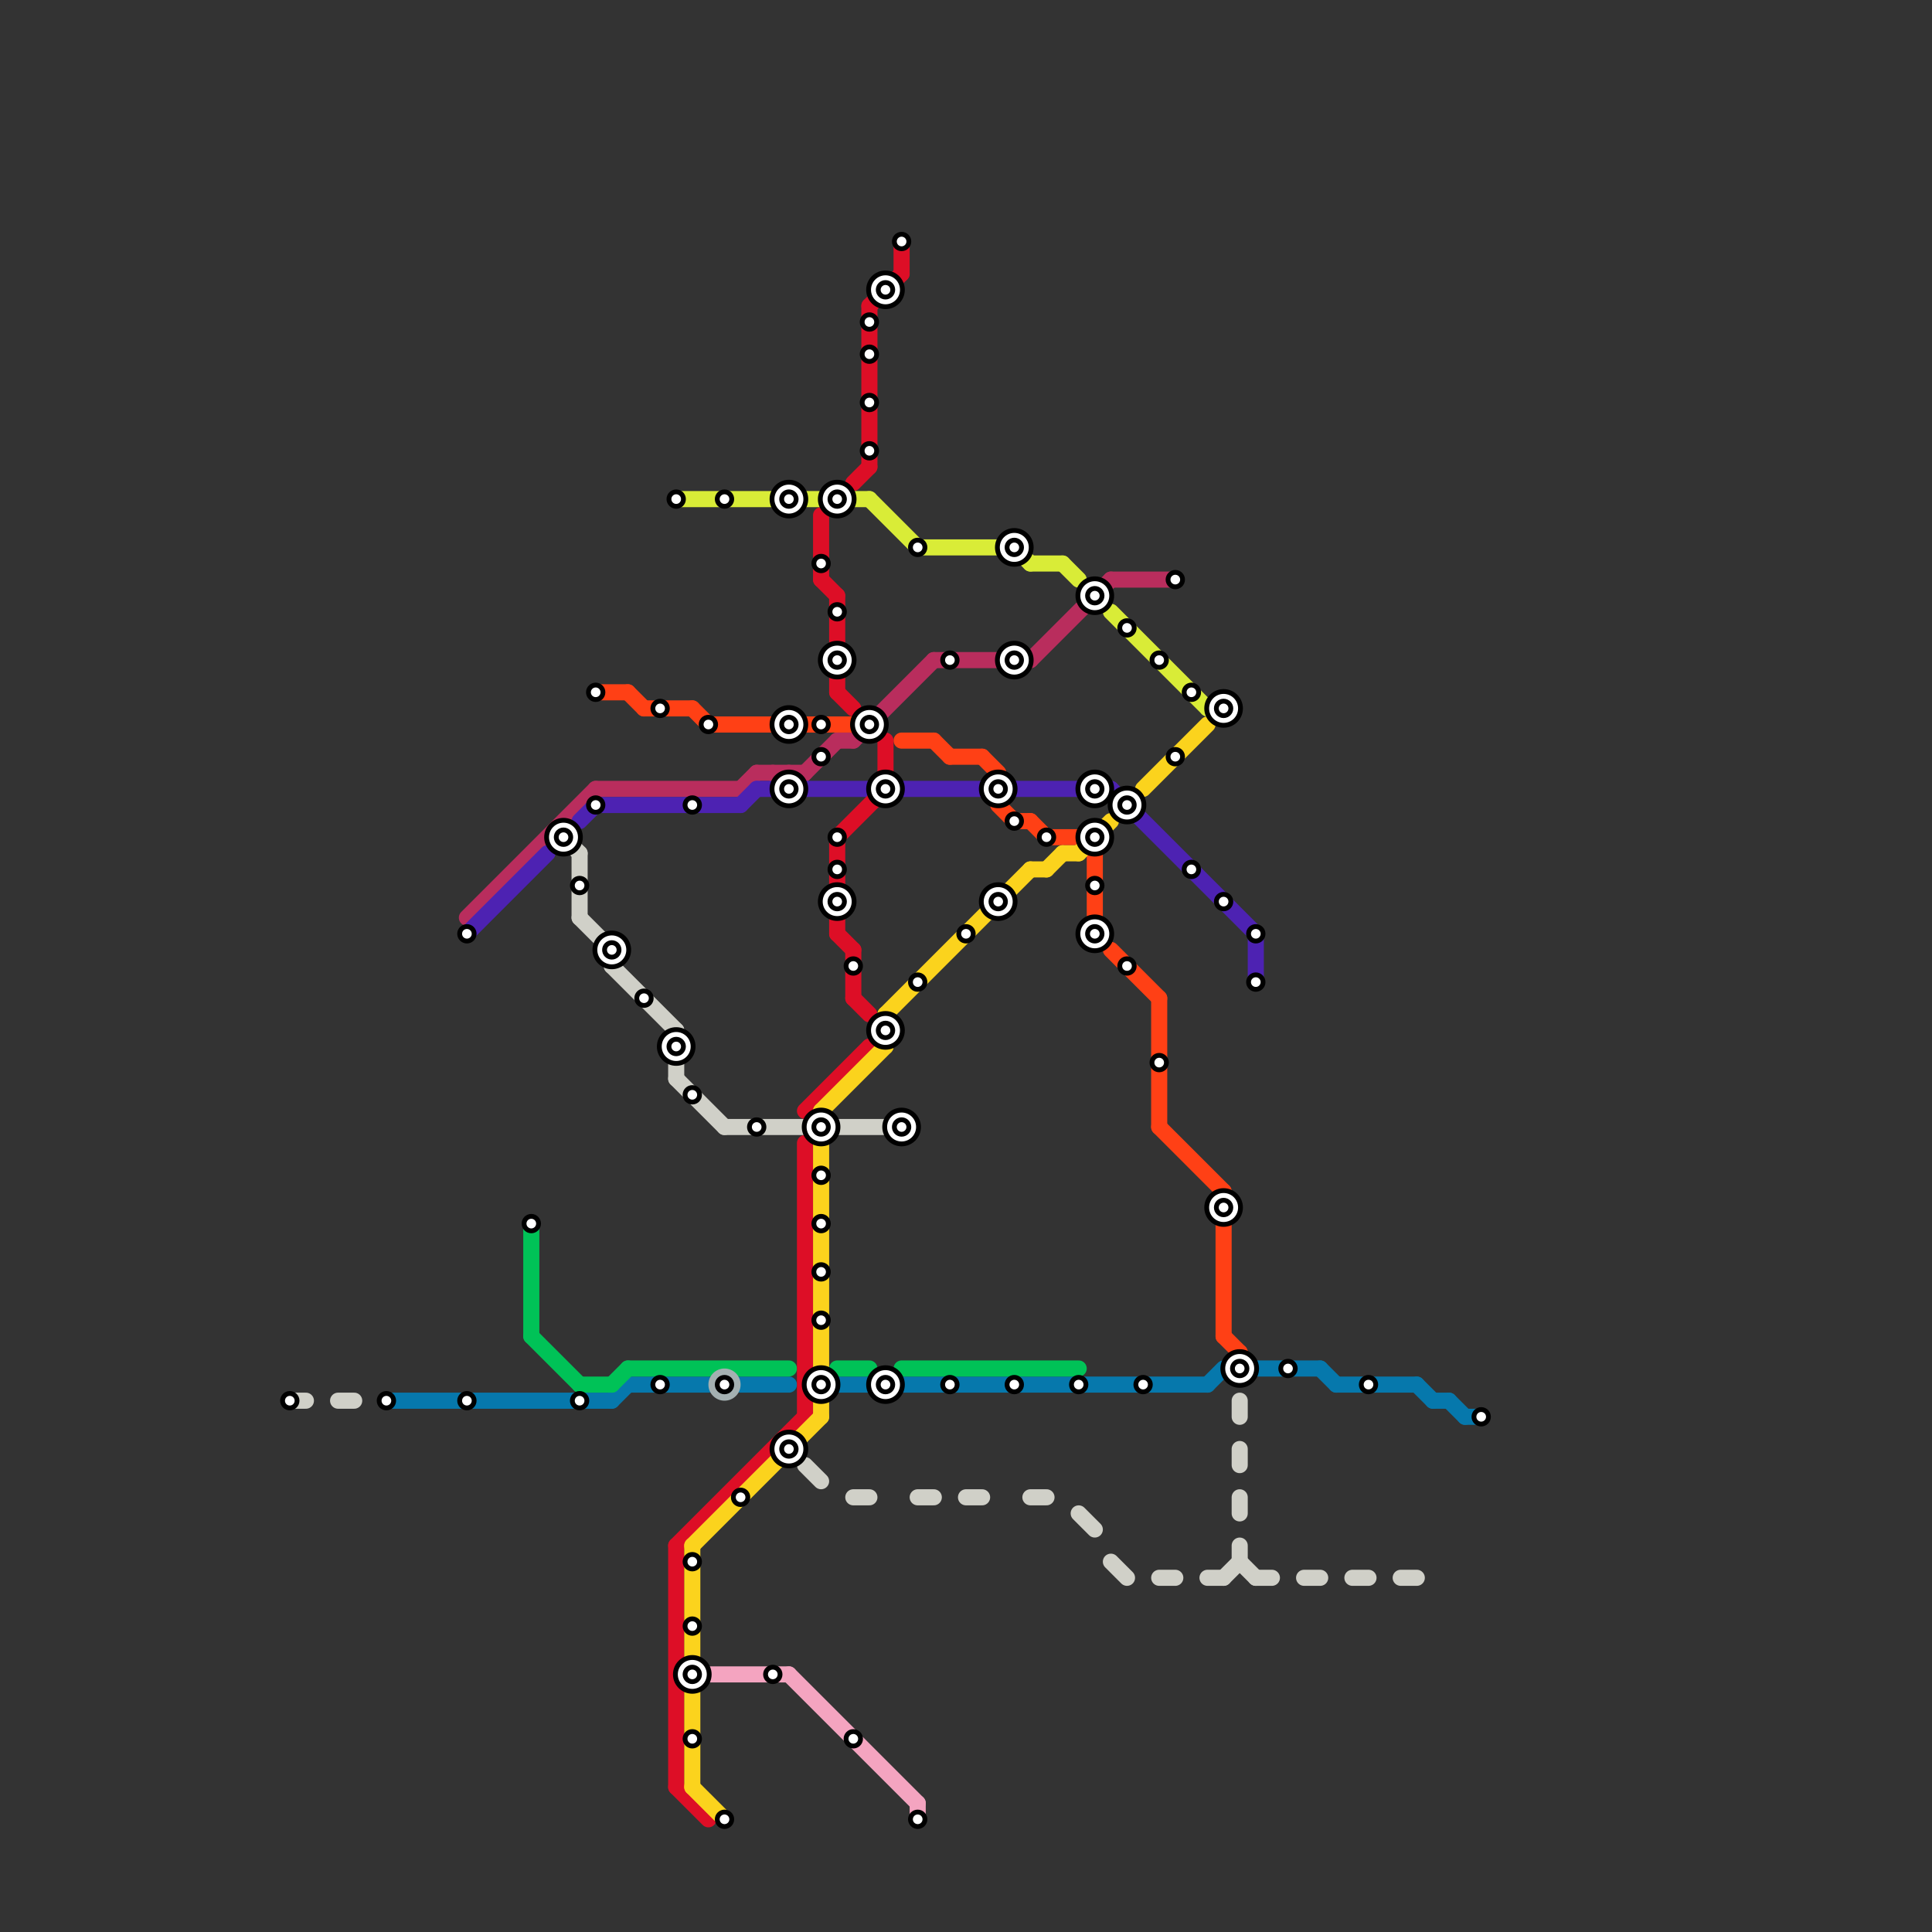 
<svg version="1.1" xmlns="http://www.w3.org/2000/svg" viewBox="0 0 120 120">
<rect x="0" y="0" width="120" height="120" fill="#333333" stroke="none"/>
<style>text { font: 1px Helvetica; font-weight: 600; white-space: pre; dominant-baseline: central; } line { stroke-width: 1; fill: none; stroke-linecap: round; stroke-linejoin: round; } .c0 { stroke: #d0d0c8 } .c1 { stroke: #0678ac } .c2 { stroke: #b92d5d } .c3 { stroke: #4d22b2 } .c4 { stroke: #00c257 } .c5 { stroke: #ff4015 } .c6 { stroke: #dd0e26 } .c7 { stroke: #d9ec37 } .c8 { stroke: #fbd31d } .c9 { stroke: #f4a4c0 } .c10 { stroke: #a4b0b1 } .c11 { stroke: #01c7fc } .c12 { stroke: #ff2f92 }</style><defs><g id="wm-xf"><circle r="1.2" fill="#000"/><circle r="0.9" fill="#fff"/><circle r="0.6" fill="#000"/><circle r="0.3" fill="#fff"/></g><g id="wm"><circle r="0.6" fill="#000"/><circle r="0.3" fill="#fff"/></g></defs><line class="c0" x1="35" y1="52" x2="36" y2="53"/><line class="c0" x1="77" y1="97" x2="78" y2="98"/><line class="c0" x1="45" y1="70" x2="50" y2="70"/><line class="c0" x1="76" y1="98" x2="77" y2="97"/><line class="c0" x1="87" y1="98" x2="88" y2="98"/><line class="c0" x1="77" y1="90" x2="77" y2="91"/><line class="c0" x1="21" y1="87" x2="22" y2="87"/><line class="c0" x1="38" y1="59" x2="38" y2="60"/><line class="c0" x1="69" y1="97" x2="70" y2="98"/><line class="c0" x1="67" y1="94" x2="68" y2="95"/><line class="c0" x1="42" y1="64" x2="42" y2="67"/><line class="c0" x1="36" y1="53" x2="36" y2="57"/><line class="c0" x1="77" y1="87" x2="77" y2="88"/><line class="c0" x1="77" y1="93" x2="77" y2="94"/><line class="c0" x1="52" y1="70" x2="55" y2="70"/><line class="c0" x1="84" y1="98" x2="85" y2="98"/><line class="c0" x1="78" y1="98" x2="79" y2="98"/><line class="c0" x1="60" y1="93" x2="61" y2="93"/><line class="c0" x1="75" y1="98" x2="76" y2="98"/><line class="c0" x1="57" y1="93" x2="58" y2="93"/><line class="c0" x1="77" y1="96" x2="77" y2="97"/><line class="c0" x1="18" y1="87" x2="19" y2="87"/><line class="c0" x1="42" y1="67" x2="45" y2="70"/><line class="c0" x1="53" y1="93" x2="54" y2="93"/><line class="c0" x1="72" y1="98" x2="73" y2="98"/><line class="c0" x1="38" y1="60" x2="42" y2="64"/><line class="c0" x1="36" y1="57" x2="38" y2="59"/><line class="c0" x1="50" y1="91" x2="51" y2="92"/><line class="c0" x1="64" y1="93" x2="65" y2="93"/><line class="c0" x1="81" y1="98" x2="82" y2="98"/><line class="c1" x1="24" y1="87" x2="38" y2="87"/><line class="c1" x1="38" y1="87" x2="39" y2="86"/><line class="c1" x1="89" y1="87" x2="90" y2="87"/><line class="c1" x1="91" y1="88" x2="92" y2="88"/><line class="c1" x1="82" y1="85" x2="83" y2="86"/><line class="c1" x1="52" y1="86" x2="75" y2="86"/><line class="c1" x1="90" y1="87" x2="91" y2="88"/><line class="c1" x1="46" y1="86" x2="49" y2="86"/><line class="c1" x1="39" y1="86" x2="44" y2="86"/><line class="c1" x1="83" y1="86" x2="88" y2="86"/><line class="c1" x1="78" y1="85" x2="82" y2="85"/><line class="c1" x1="75" y1="86" x2="76" y2="85"/><line class="c1" x1="88" y1="86" x2="89" y2="87"/><line class="c2" x1="49" y1="49" x2="52" y2="46"/><line class="c2" x1="58" y1="41" x2="64" y2="41"/><line class="c2" x1="48" y1="48" x2="49" y2="49"/><line class="c2" x1="69" y1="36" x2="73" y2="36"/><line class="c2" x1="37" y1="49" x2="46" y2="49"/><line class="c2" x1="53" y1="46" x2="58" y2="41"/><line class="c2" x1="52" y1="46" x2="53" y2="46"/><line class="c2" x1="47" y1="48" x2="50" y2="48"/><line class="c2" x1="64" y1="41" x2="69" y2="36"/><line class="c2" x1="49" y1="48" x2="49" y2="49"/><line class="c2" x1="46" y1="49" x2="47" y2="48"/><line class="c2" x1="29" y1="57" x2="37" y2="49"/><line class="c3" x1="50" y1="49" x2="54" y2="49"/><line class="c3" x1="29" y1="58" x2="34" y2="53"/><line class="c3" x1="37" y1="50" x2="46" y2="50"/><line class="c3" x1="36" y1="51" x2="37" y2="50"/><line class="c3" x1="47" y1="49" x2="48" y2="49"/><line class="c3" x1="69" y1="49" x2="78" y2="58"/><line class="c3" x1="78" y1="58" x2="78" y2="61"/><line class="c3" x1="56" y1="49" x2="69" y2="49"/><line class="c3" x1="46" y1="50" x2="47" y2="49"/><line class="c4" x1="33" y1="76" x2="33" y2="83"/><line class="c4" x1="39" y1="85" x2="49" y2="85"/><line class="c4" x1="56" y1="85" x2="67" y2="85"/><line class="c4" x1="52" y1="85" x2="54" y2="85"/><line class="c4" x1="36" y1="86" x2="38" y2="86"/><line class="c4" x1="33" y1="83" x2="36" y2="86"/><line class="c4" x1="38" y1="86" x2="39" y2="85"/><line class="c5" x1="76" y1="74" x2="76" y2="83"/><line class="c5" x1="64" y1="51" x2="65" y2="52"/><line class="c5" x1="39" y1="43" x2="40" y2="44"/><line class="c5" x1="62" y1="50" x2="63" y2="51"/><line class="c5" x1="58" y1="46" x2="59" y2="47"/><line class="c5" x1="63" y1="51" x2="64" y2="51"/><line class="c5" x1="72" y1="62" x2="72" y2="70"/><line class="c5" x1="44" y1="45" x2="53" y2="45"/><line class="c5" x1="69" y1="59" x2="72" y2="62"/><line class="c5" x1="67" y1="52" x2="68" y2="53"/><line class="c5" x1="61" y1="47" x2="62" y2="48"/><line class="c5" x1="40" y1="44" x2="43" y2="44"/><line class="c5" x1="56" y1="46" x2="58" y2="46"/><line class="c5" x1="72" y1="70" x2="76" y2="74"/><line class="c5" x1="76" y1="83" x2="77" y2="84"/><line class="c5" x1="77" y1="84" x2="77" y2="85"/><line class="c5" x1="43" y1="44" x2="44" y2="45"/><line class="c5" x1="37" y1="43" x2="39" y2="43"/><line class="c5" x1="59" y1="47" x2="61" y2="47"/><line class="c5" x1="65" y1="52" x2="67" y2="52"/><line class="c5" x1="68" y1="53" x2="68" y2="57"/><line class="c6" x1="52" y1="43" x2="53" y2="44"/><line class="c6" x1="55" y1="46" x2="55" y2="49"/><line class="c6" x1="53" y1="30" x2="54" y2="29"/><line class="c6" x1="42" y1="96" x2="50" y2="88"/><line class="c6" x1="52" y1="52" x2="52" y2="58"/><line class="c6" x1="52" y1="37" x2="52" y2="43"/><line class="c6" x1="53" y1="62" x2="54" y2="63"/><line class="c6" x1="42" y1="96" x2="42" y2="111"/><line class="c6" x1="53" y1="59" x2="53" y2="62"/><line class="c6" x1="50" y1="69" x2="54" y2="65"/><line class="c6" x1="56" y1="15" x2="56" y2="17"/><line class="c6" x1="50" y1="71" x2="50" y2="88"/><line class="c6" x1="42" y1="111" x2="44" y2="113"/><line class="c6" x1="51" y1="32" x2="51" y2="36"/><line class="c6" x1="51" y1="36" x2="52" y2="37"/><line class="c6" x1="52" y1="52" x2="55" y2="49"/><line class="c6" x1="52" y1="58" x2="53" y2="59"/><line class="c6" x1="54" y1="19" x2="56" y2="17"/><line class="c6" x1="54" y1="19" x2="54" y2="29"/><line class="c7" x1="54" y1="31" x2="57" y2="34"/><line class="c7" x1="57" y1="34" x2="63" y2="34"/><line class="c7" x1="66" y1="35" x2="67" y2="36"/><line class="c7" x1="75" y1="44" x2="76" y2="44"/><line class="c7" x1="64" y1="35" x2="66" y2="35"/><line class="c7" x1="63" y1="34" x2="64" y2="35"/><line class="c7" x1="69" y1="38" x2="75" y2="44"/><line class="c7" x1="42" y1="31" x2="54" y2="31"/><line class="c8" x1="71" y1="49" x2="75" y2="45"/><line class="c8" x1="43" y1="111" x2="45" y2="113"/><line class="c8" x1="67" y1="53" x2="69" y2="51"/><line class="c8" x1="51" y1="69" x2="51" y2="88"/><line class="c8" x1="65" y1="54" x2="66" y2="53"/><line class="c8" x1="43" y1="96" x2="43" y2="111"/><line class="c8" x1="43" y1="96" x2="51" y2="88"/><line class="c8" x1="55" y1="63" x2="55" y2="65"/><line class="c8" x1="55" y1="63" x2="64" y2="54"/><line class="c8" x1="51" y1="69" x2="55" y2="65"/><line class="c8" x1="64" y1="54" x2="65" y2="54"/><line class="c8" x1="66" y1="53" x2="67" y2="53"/><line class="c9" x1="49" y1="104" x2="57" y2="112"/><line class="c9" x1="57" y1="112" x2="57" y2="113"/><line class="c9" x1="44" y1="104" x2="49" y2="104"/><circle cx="45" cy="86" r="1" fill="#a4b0b1" /><circle cx="56" cy="70" r="1" fill="#01c7fc" /><circle cx="68" cy="58" r="1" fill="#ff2f92" />

<use x="18" y="87" href="#wm"/><use x="24" y="87" href="#wm"/><use x="29" y="58" href="#wm"/><use x="29" y="87" href="#wm"/><use x="33" y="76" href="#wm"/><use x="35" y="52" href="#wm-xf"/><use x="36" y="55" href="#wm"/><use x="36" y="87" href="#wm"/><use x="37" y="43" href="#wm"/><use x="37" y="50" href="#wm"/><use x="38" y="59" href="#wm-xf"/><use x="40" y="62" href="#wm"/><use x="41" y="44" href="#wm"/><use x="41" y="86" href="#wm"/><use x="42" y="31" href="#wm"/><use x="42" y="65" href="#wm-xf"/><use x="43" y="101" href="#wm"/><use x="43" y="104" href="#wm-xf"/><use x="43" y="108" href="#wm"/><use x="43" y="50" href="#wm"/><use x="43" y="68" href="#wm"/><use x="43" y="97" href="#wm"/><use x="44" y="45" href="#wm"/><use x="45" y="113" href="#wm"/><use x="45" y="31" href="#wm"/><use x="45" y="86" href="#wm"/><use x="46" y="93" href="#wm"/><use x="47" y="70" href="#wm"/><use x="48" y="104" href="#wm"/><use x="49" y="31" href="#wm-xf"/><use x="49" y="45" href="#wm-xf"/><use x="49" y="49" href="#wm-xf"/><use x="49" y="90" href="#wm-xf"/><use x="51" y="35" href="#wm"/><use x="51" y="45" href="#wm"/><use x="51" y="47" href="#wm"/><use x="51" y="70" href="#wm-xf"/><use x="51" y="73" href="#wm"/><use x="51" y="76" href="#wm"/><use x="51" y="79" href="#wm"/><use x="51" y="82" href="#wm"/><use x="51" y="86" href="#wm-xf"/><use x="52" y="31" href="#wm-xf"/><use x="52" y="38" href="#wm"/><use x="52" y="41" href="#wm-xf"/><use x="52" y="52" href="#wm"/><use x="52" y="54" href="#wm"/><use x="52" y="56" href="#wm-xf"/><use x="53" y="108" href="#wm"/><use x="53" y="60" href="#wm"/><use x="54" y="20" href="#wm"/><use x="54" y="22" href="#wm"/><use x="54" y="25" href="#wm"/><use x="54" y="28" href="#wm"/><use x="54" y="45" href="#wm-xf"/><use x="55" y="18" href="#wm-xf"/><use x="55" y="49" href="#wm-xf"/><use x="55" y="64" href="#wm-xf"/><use x="55" y="86" href="#wm-xf"/><use x="56" y="15" href="#wm"/><use x="56" y="70" href="#wm-xf"/><use x="57" y="113" href="#wm"/><use x="57" y="34" href="#wm"/><use x="57" y="61" href="#wm"/><use x="59" y="41" href="#wm"/><use x="59" y="86" href="#wm"/><use x="60" y="58" href="#wm"/><use x="62" y="49" href="#wm-xf"/><use x="62" y="56" href="#wm-xf"/><use x="63" y="34" href="#wm-xf"/><use x="63" y="41" href="#wm-xf"/><use x="63" y="51" href="#wm"/><use x="63" y="86" href="#wm"/><use x="65" y="52" href="#wm"/><use x="67" y="86" href="#wm"/><use x="68" y="37" href="#wm-xf"/><use x="68" y="49" href="#wm-xf"/><use x="68" y="52" href="#wm-xf"/><use x="68" y="55" href="#wm"/><use x="68" y="58" href="#wm-xf"/><use x="70" y="39" href="#wm"/><use x="70" y="50" href="#wm-xf"/><use x="70" y="60" href="#wm"/><use x="71" y="86" href="#wm"/><use x="72" y="41" href="#wm"/><use x="72" y="66" href="#wm"/><use x="73" y="36" href="#wm"/><use x="73" y="47" href="#wm"/><use x="74" y="43" href="#wm"/><use x="74" y="54" href="#wm"/><use x="76" y="44" href="#wm-xf"/><use x="76" y="56" href="#wm"/><use x="76" y="75" href="#wm-xf"/><use x="77" y="85" href="#wm-xf"/><use x="78" y="58" href="#wm"/><use x="78" y="61" href="#wm"/><use x="80" y="85" href="#wm"/><use x="85" y="86" href="#wm"/><use x="92" y="88" href="#wm"/>
</svg>

